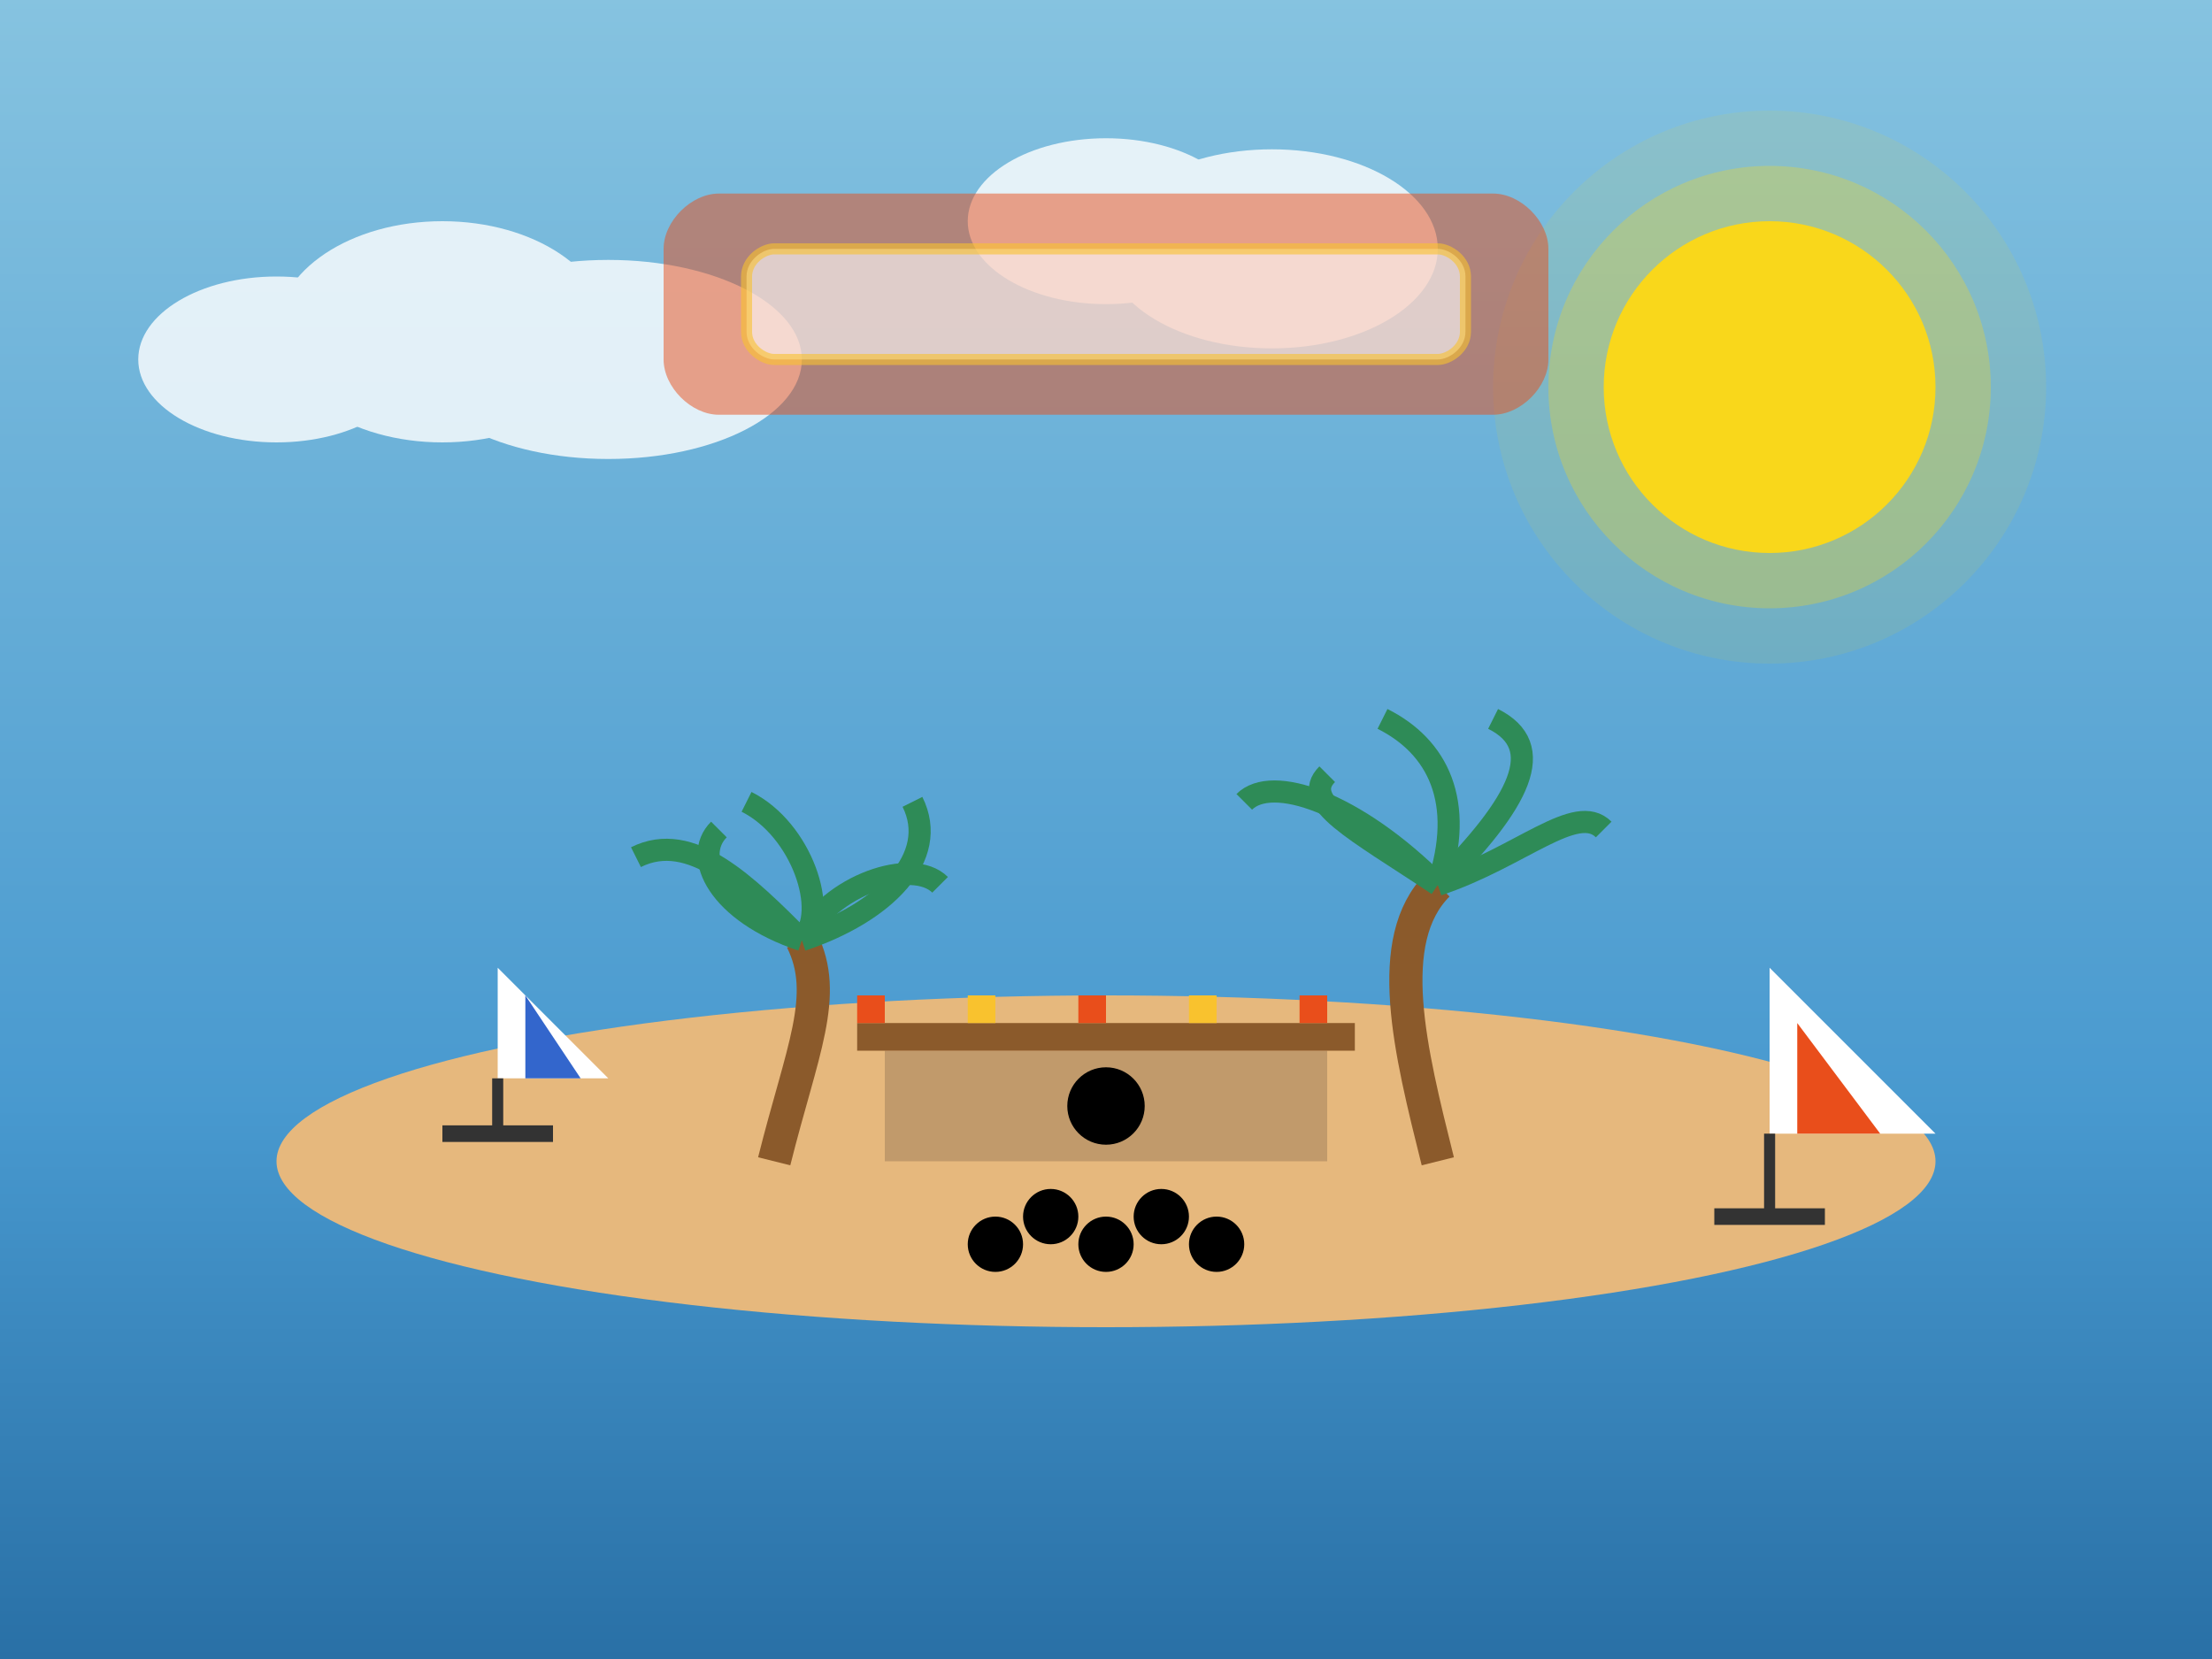 <svg xmlns="http://www.w3.org/2000/svg" width="400" height="300" viewBox="0 0 400 300">
  <rect x="0" y="0" width="400" height="300" fill="#808080" stroke="none"/>
  <defs>
    <linearGradient id="skyGradient" x1="0%" y1="0%" x2="0%" y2="100%">
      <stop offset="0%" stop-color="#86c3e0"/>
      <stop offset="100%" stop-color="#4899cf"/>
    </linearGradient>
    <linearGradient id="waterGradient" x1="0%" y1="0%" x2="0%" y2="100%">
      <stop offset="0%" stop-color="#4899cf"/>
      <stop offset="100%" stop-color="#2970a6"/>
    </linearGradient>
  </defs>

  <!-- Background sky -->
  <rect width="400" height="200" fill="url(#skyGradient)"/>
  
  <!-- Water -->
  <rect x="0" y="200" width="400" height="100" fill="url(#waterGradient)"/>
  
  <!-- Sun -->
  <circle cx="320" cy="70" r="30" fill="#f9d71c"/>
  <circle cx="320" cy="70" r="40" fill="#f9d71c" opacity="0.3"/>
  <circle cx="320" cy="70" r="50" fill="#f9d71c" opacity="0.1"/>
  
  <!-- Clouds -->
  <g fill="#ffffff" opacity="0.8">
    <ellipse cx="80" cy="60" rx="30" ry="20"/>
    <ellipse cx="110" cy="65" rx="35" ry="18"/>
    <ellipse cx="50" cy="65" rx="25" ry="15"/>
    
    <ellipse cx="200" cy="40" rx="25" ry="15"/>
    <ellipse cx="230" cy="45" rx="30" ry="18"/>
  </g>
  
  <!-- Island -->
  <ellipse cx="200" cy="210" rx="150" ry="30" fill="#e6b87d"/>
  
  <!-- Palm trees -->
  <g>
    <!-- Tree 1 trunk -->
    <path d="M140,210 C145,190 150,180 145,170" stroke="#8b5a2b" stroke-width="6" fill="none"/>
    <!-- Tree 1 leaves -->
    <path d="M145,170 C130,165 125,155 130,150" stroke="#2e8b57" stroke-width="4" fill="none"/>
    <path d="M145,170 C150,160 165,155 170,160" stroke="#2e8b57" stroke-width="4" fill="none"/>
    <path d="M145,170 C160,165 170,155 165,145" stroke="#2e8b57" stroke-width="4" fill="none"/>
    <path d="M145,170 C135,160 125,150 115,155" stroke="#2e8b57" stroke-width="4" fill="none"/>
    <path d="M145,170 C150,165 145,150 135,145" stroke="#2e8b57" stroke-width="4" fill="none"/>
    
    <!-- Tree 2 trunk -->
    <path d="M260,210 C255,190 250,170 260,160" stroke="#8b5a2b" stroke-width="6" fill="none"/>
    <!-- Tree 2 leaves -->
    <path d="M260,160 C275,155 285,145 290,150" stroke="#2e8b57" stroke-width="4" fill="none"/>
    <path d="M260,160 C245,150 235,145 240,140" stroke="#2e8b57" stroke-width="4" fill="none"/>
    <path d="M260,160 C275,145 280,135 270,130" stroke="#2e8b57" stroke-width="4" fill="none"/>
    <path d="M260,160 C245,145 230,140 225,145" stroke="#2e8b57" stroke-width="4" fill="none"/>
    <path d="M260,160 C265,145 260,135 250,130" stroke="#2e8b57" stroke-width="4" fill="none"/>
  </g>
  
  <!-- Beach stage -->
  <rect x="160" y="190" width="80" height="20" fill="#c19a6b"/>
  <rect x="155" y="185" width="90" height="5" fill="#8b5a2b"/>
  
  <!-- Stage decorations -->
  <rect x="155" y="180" width="5" height="5" fill="#e94e1b"/>
  <rect x="175" y="180" width="5" height="5" fill="#f9c22e"/>
  <rect x="195" y="180" width="5" height="5" fill="#e94e1b"/>
  <rect x="215" y="180" width="5" height="5" fill="#f9c22e"/>
  <rect x="235" y="180" width="5" height="5" fill="#e94e1b"/>
  
  <!-- Performer silhouette -->
  <circle cx="200" cy="200" r="7" fill="#000000"/>
  
  <!-- Audience silhouettes -->
  <g fill="#000000">
    <circle cx="180" cy="225" r="5"/>
    <circle cx="190" cy="220" r="5"/>
    <circle cx="200" cy="225" r="5"/>
    <circle cx="210" cy="220" r="5"/>
    <circle cx="220" cy="225" r="5"/>
  </g>
  
  <!-- Sailboats -->
  <g>
    <polygon points="320,205 320,175 350,205" fill="#ffffff"/>
    <polygon points="325,205 325,185 340,205" fill="#e94e1b"/>
    <rect x="319" y="205" width="2" height="15" fill="#333333"/>
    <path d="M310,220 L330,220" stroke="#333333" stroke-width="3" fill="none"/>
    
    <polygon points="90,195 90,175 110,195" fill="#ffffff"/>
    <polygon points="95,195 95,180 105,195" fill="#3366cc"/>
    <rect x="89" y="195" width="2" height="10" fill="#333333"/>
    <path d="M80,205 L100,205" stroke="#333333" stroke-width="3" fill="none"/>
  </g>
  
  <!-- Festival decoration element instead of text -->
  <path d="M120,45 C120,40 125,35 130,35 L270,35 C275,35 280,40 280,45 L280,65 C280,70 275,75 270,75 L130,75 C125,75 120,70 120,65 Z" fill="#e94e1b" opacity="0.5"/>
  <path d="M135,50 C135,47 138,45 140,45 L260,45 C262,45 265,47 265,50 L265,60 C265,63 262,65 260,65 L140,65 C138,65 135,63 135,60 Z" fill="#ffffff" opacity="0.6" stroke="#f9c22e" stroke-width="2"/>
</svg>

